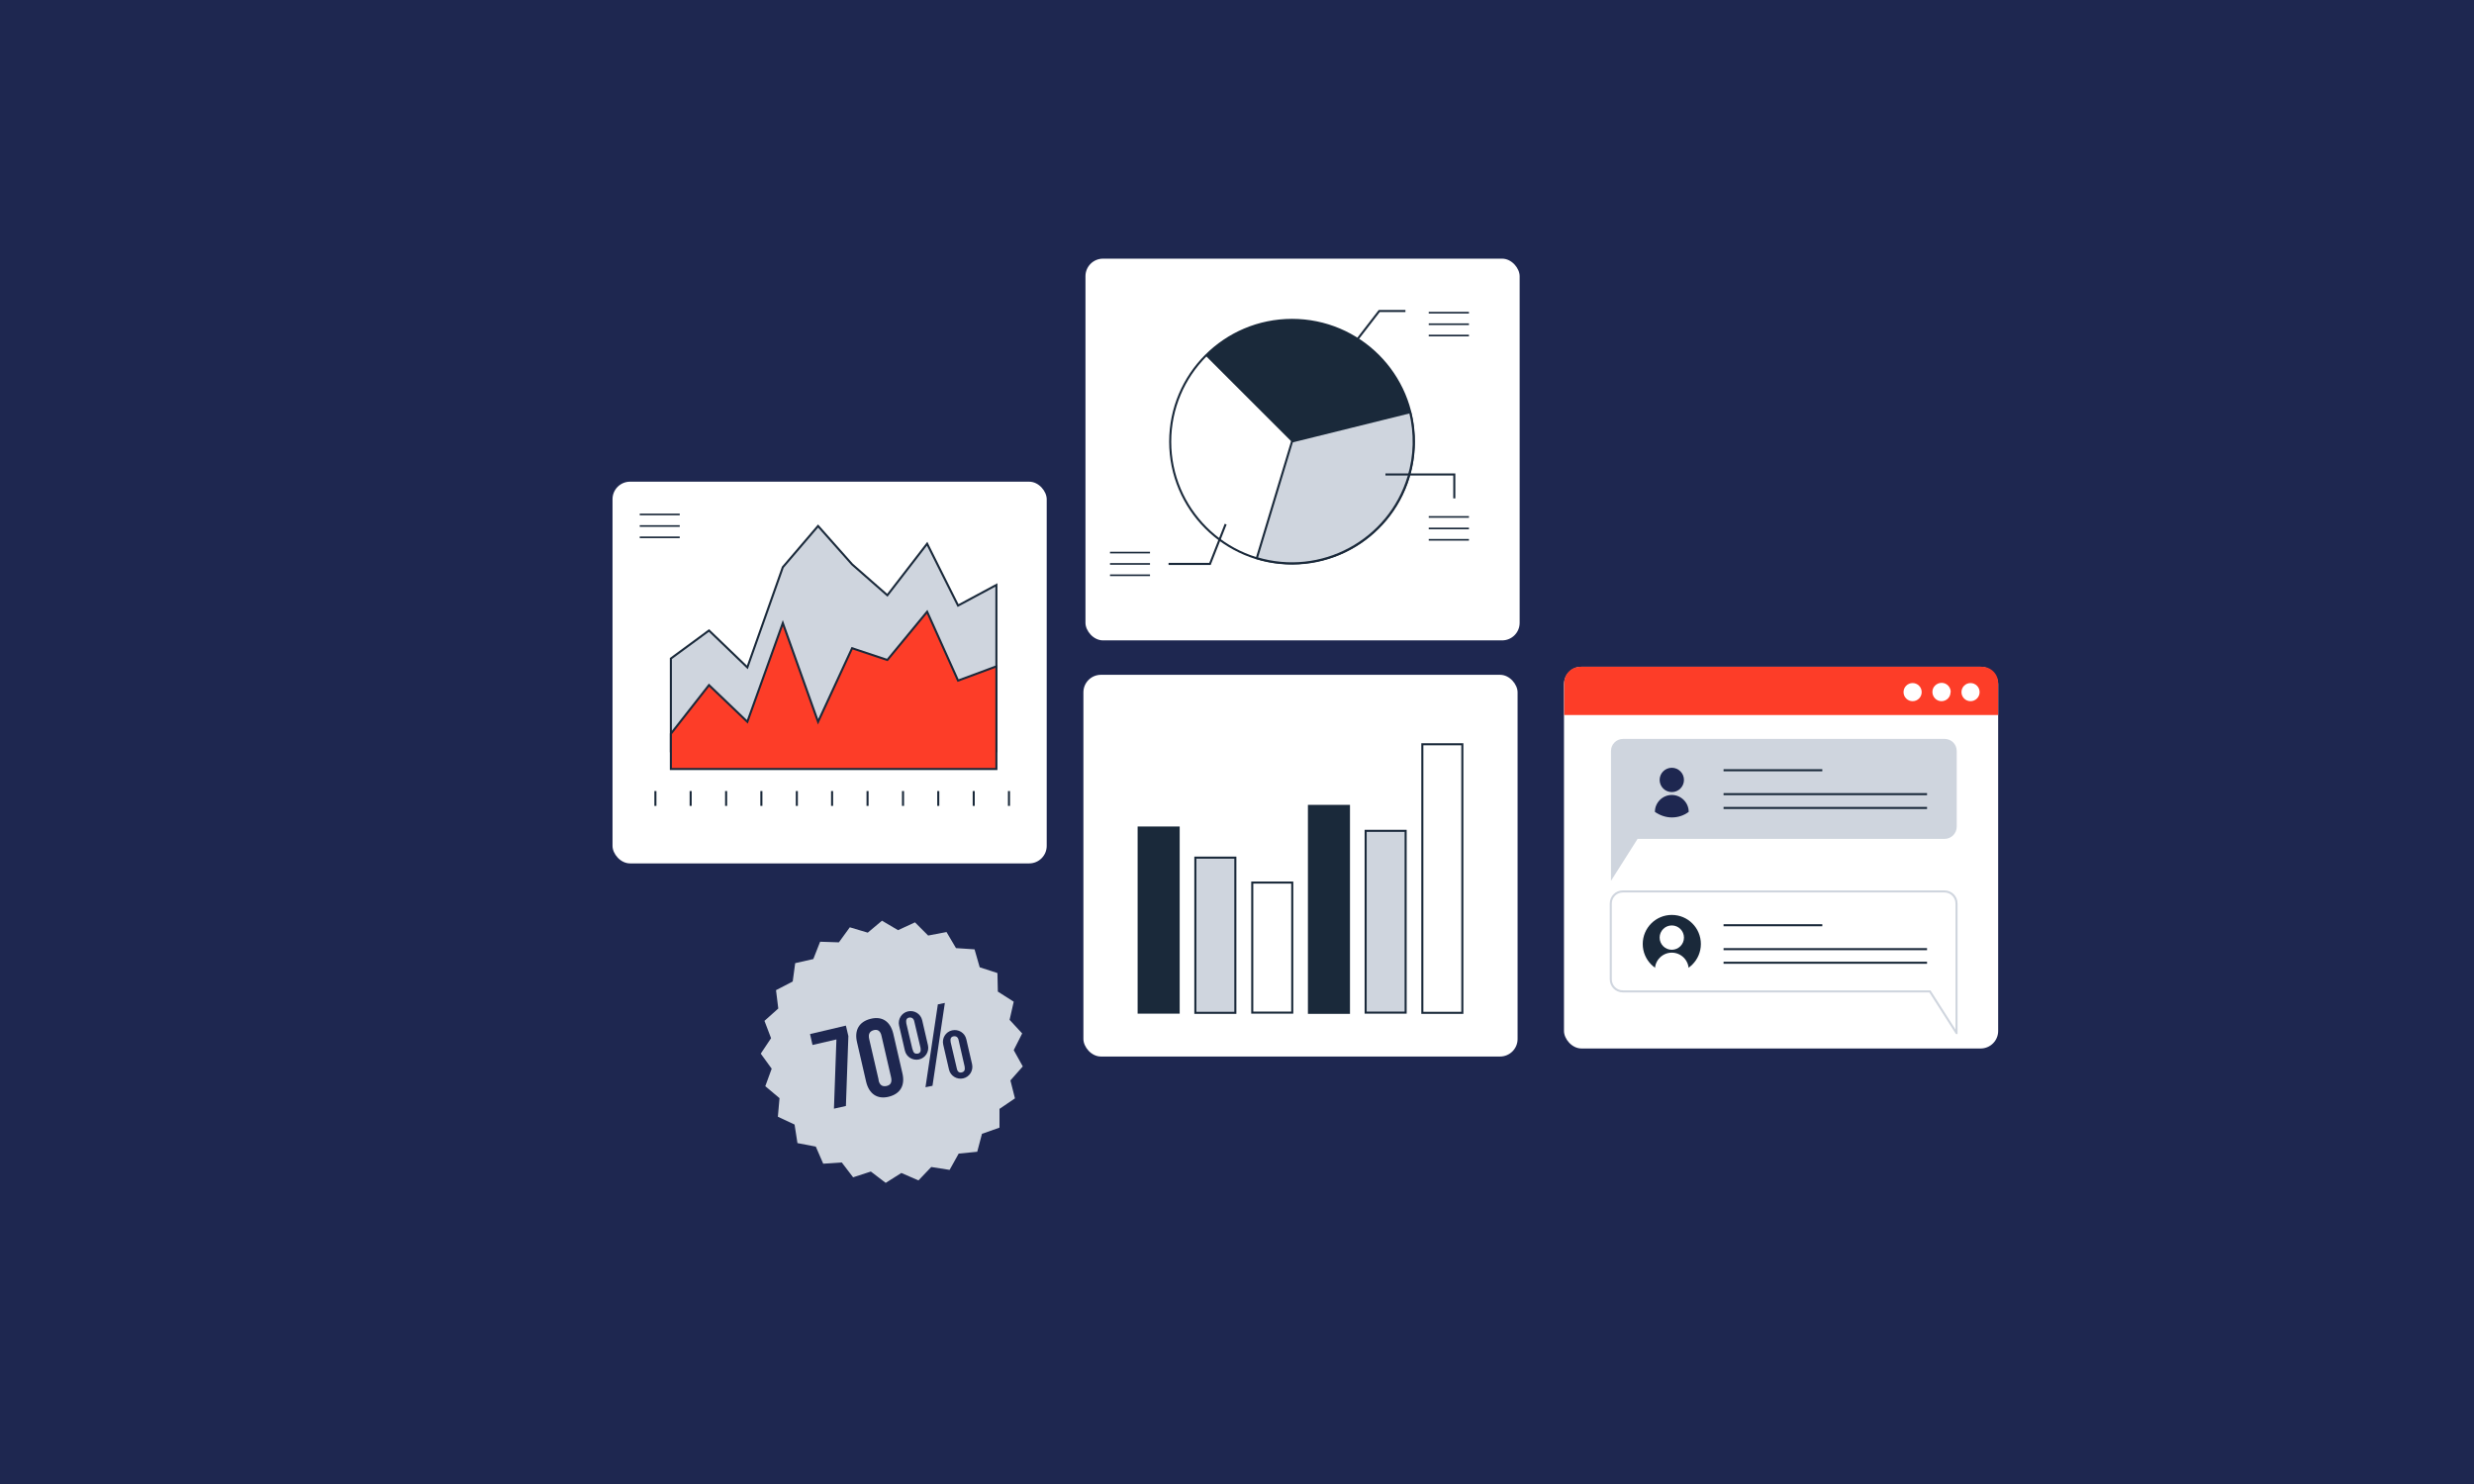 <?xml version="1.0" encoding="UTF-8"?>
<svg id="Layer_1" data-name="Layer 1" xmlns="http://www.w3.org/2000/svg" viewBox="0 0 120 72">
  <defs>
    <style>
      .cls-1, .cls-2, .cls-3, .cls-4, .cls-5, .cls-6, .cls-7, .cls-8, .cls-9 {
        stroke-miterlimit: 10;
      }

      .cls-1, .cls-2, .cls-3, .cls-5, .cls-6, .cls-7, .cls-8, .cls-9 {
        stroke: #1a293a;
      }

      .cls-1, .cls-2, .cls-5, .cls-8 {
        stroke-width: .1px;
      }

      .cls-1, .cls-10 {
        fill: #1a293a;
      }

      .cls-2, .cls-11 {
        fill: #fff;
      }

      .cls-12, .cls-3 {
        fill: #fd3d28;
      }

      .cls-13 {
        fill: #1e2750;
      }

      .cls-3, .cls-4, .cls-6, .cls-9 {
        stroke-width: .1px;
      }

      .cls-4 {
        stroke: #cfd5de;
      }

      .cls-4, .cls-5, .cls-6, .cls-7 {
        fill: none;
      }

      .cls-7 {
        stroke-width: .08px;
      }

      .cls-8, .cls-9, .cls-14 {
        fill: #cfd5de;
      }
    </style>
  </defs>
  <rect class="cls-13" width="120" height="72"/>
  <g>
    <g id="freepik--tab-2--inject-46">
      <rect class="cls-11" x="75.86" y="32.35" width="21.06" height="18.52" rx=".85" ry=".85"/>
      <path class="cls-12" d="M96.92,34.69v-1.55c0-.44-.35-.79-.79-.79h-19.47c-.44,0-.79.35-.79.79v1.55h21.06Z"/>
      <circle class="cls-11" cx="92.77" cy="33.58" r=".44"/>
      <path class="cls-11" d="M94.62,33.58c0-.25-.2-.45-.44-.45-.25,0-.45.2-.45.44,0,.25.2.45.44.45,0,0,0,0,0,0,.25,0,.44-.2.44-.44h0Z"/>
      <circle class="cls-11" cx="95.58" cy="33.58" r=".44"/>
      <path class="cls-14" d="M78.14,42.72v-6.28c0-.33.26-.59.59-.59h15.59c.33,0,.59.26.59.59h0v3.67c0,.32-.26.59-.59.59h-14.89l-1.28,2.02Z"/>
      <path class="cls-4" d="M94.9,50.12l-1.29-2.02h-14.89c-.33,0-.59-.26-.59-.59h0v-3.67c0-.33.26-.59.59-.59h15.59c.33,0,.59.26.59.59h0v6.28Z"/>
      <circle class="cls-13" cx="81.09" cy="37.84" r=".59"/>
      <path class="cls-13" d="M81.09,39.66c.3,0,.58-.09.82-.27,0-.45-.37-.82-.82-.82-.45,0-.82.37-.82.82.24.17.53.27.82.27Z"/>
      <line class="cls-6" x1="83.6" y1="37.37" x2="88.39" y2="37.37"/>
      <line class="cls-6" x1="83.6" y1="38.53" x2="93.47" y2="38.53"/>
      <line class="cls-6" x1="83.6" y1="39.2" x2="93.47" y2="39.2"/>
      <line class="cls-6" x1="83.6" y1="44.89" x2="88.39" y2="44.89"/>
      <line class="cls-6" x1="83.6" y1="46.05" x2="93.47" y2="46.05"/>
      <line class="cls-6" x1="83.6" y1="46.71" x2="93.47" y2="46.71"/>
      <circle class="cls-10" cx="81.09" cy="45.8" r="1.41"/>
      <circle class="cls-11" cx="81.09" cy="45.49" r=".59"/>
      <path class="cls-11" d="M81.09,47.31c.3,0,.58-.09.82-.27,0-.45-.37-.82-.82-.82-.45,0-.82.37-.82.82.24.17.53.27.82.27Z"/>
    </g>
    <g id="freepik--chart-3--inject-46">
      <rect class="cls-11" x="52.55" y="32.74" width="21.06" height="18.52" rx=".85" ry=".85"/>
      <rect class="cls-1" x="55.23" y="40.15" width="1.94" height="8.98"/>
      <rect class="cls-8" x="57.98" y="41.61" width="1.94" height="7.53"/>
      <rect class="cls-2" x="60.74" y="42.82" width="1.94" height="6.31"/>
      <rect class="cls-1" x="63.49" y="39.1" width="1.94" height="10.04"/>
      <rect class="cls-8" x="66.24" y="40.31" width="1.94" height="8.82"/>
      <rect class="cls-2" x="68.99" y="36.11" width="1.94" height="13.03"/>
    </g>
    <g id="freepik--chart-2--inject-46">
      <rect class="cls-11" x="52.65" y="12.55" width="21.06" height="18.52" rx=".85" ry=".85"/>
      <circle class="cls-2" cx="62.67" cy="21.43" r="5.91"/>
      <path class="cls-10" d="M68.4,20c-.79-3.17-3.99-5.09-7.16-4.3-1.04.26-2,.8-2.76,1.56l4.18,4.18,5.74-1.43Z"/>
      <path class="cls-8" d="M68.4,20l-5.73,1.42-1.71,5.66c3.12.94,6.42-.83,7.36-3.95.31-1.02.33-2.1.08-3.13Z"/>
      <polyline class="cls-6" points="64.93 17.64 66.9 15.09 68.17 15.09"/>
      <line class="cls-7" x1="69.3" y1="15.17" x2="71.25" y2="15.17"/>
      <line class="cls-7" x1="69.3" y1="15.73" x2="71.25" y2="15.73"/>
      <line class="cls-7" x1="69.3" y1="16.28" x2="71.25" y2="16.28"/>
      <line class="cls-7" x1="69.3" y1="25.08" x2="71.25" y2="25.08"/>
      <line class="cls-7" x1="69.3" y1="25.64" x2="71.25" y2="25.64"/>
      <line class="cls-7" x1="69.3" y1="26.19" x2="71.25" y2="26.19"/>
      <line class="cls-7" x1="53.84" y1="26.81" x2="55.78" y2="26.81"/>
      <line class="cls-7" x1="53.84" y1="27.36" x2="55.78" y2="27.36"/>
      <line class="cls-7" x1="53.84" y1="27.91" x2="55.78" y2="27.91"/>
      <polyline class="cls-6" points="59.45 25.43 58.69 27.36 56.68 27.36"/>
      <polyline class="cls-6" points="67.2 23.02 70.54 23.02 70.54 24.18"/>
    </g>
    <g id="freepik--chart-1--inject-46">
      <rect class="cls-11" x="29.71" y="23.37" width="21.06" height="18.52" rx=".85" ry=".85"/>
      <line class="cls-5" x1="31.79" y1="39.1" x2="31.79" y2="38.38"/>
      <line class="cls-5" x1="33.5" y1="39.1" x2="33.5" y2="38.38"/>
      <line class="cls-5" x1="35.22" y1="39.1" x2="35.22" y2="38.38"/>
      <line class="cls-5" x1="36.93" y1="39.1" x2="36.93" y2="38.38"/>
      <line class="cls-5" x1="38.65" y1="39.1" x2="38.65" y2="38.38"/>
      <line class="cls-5" x1="40.36" y1="39.1" x2="40.36" y2="38.38"/>
      <line class="cls-5" x1="42.08" y1="39.1" x2="42.08" y2="38.38"/>
      <line class="cls-5" x1="43.8" y1="39.1" x2="43.8" y2="38.38"/>
      <line class="cls-5" x1="45.51" y1="39.1" x2="45.51" y2="38.38"/>
      <line class="cls-5" x1="47.23" y1="39.1" x2="47.23" y2="38.38"/>
      <line class="cls-5" x1="48.94" y1="39.1" x2="48.94" y2="38.38"/>
      <polygon class="cls-9" points="48.33 28.38 46.47 29.38 44.97 26.38 43.04 28.88 41.33 27.38 39.68 25.52 37.97 27.52 36.25 32.38 34.39 30.59 32.54 31.95 32.54 36.45 48.33 36.45 48.33 28.38"/>
      <polygon class="cls-3" points="48.33 32.33 46.47 33.02 44.97 29.68 43.04 32.02 41.33 31.45 39.68 35.02 37.97 30.23 36.25 35.02 34.39 33.24 32.54 35.6 32.54 37.31 48.33 37.31 48.33 32.33"/>
    </g>
  </g>
  <g>
    <polygon class="cls-14" points="43.56 45.13 44.38 44.75 45.02 45.39 45.91 45.22 46.37 46 47.27 46.06 47.52 46.93 48.38 47.21 48.4 48.11 49.17 48.6 48.97 49.48 49.58 50.14 49.17 50.95 49.61 51.74 49.01 52.42 49.23 53.29 48.48 53.8 48.48 54.71 47.63 55.01 47.4 55.88 46.5 55.97 46.06 56.76 45.17 56.62 44.55 57.27 43.72 56.91 42.96 57.39 42.24 56.84 41.38 57.12 40.83 56.4 39.93 56.46 39.57 55.63 38.68 55.46 38.54 54.56 37.73 54.18 37.81 53.28 37.12 52.7 37.43 51.85 36.9 51.12 37.4 50.37 37.08 49.53 37.75 48.93 37.64 48.04 38.45 47.62 38.57 46.73 39.45 46.53 39.78 45.69 40.69 45.72 41.22 44.99 42.09 45.25 42.78 44.67 43.56 45.13"/>
    <path class="cls-13" d="M41.03,49.76l.12.51-.12,3.39-.58.13.12-3.36-1.16.27-.12-.53,1.74-.41Z"/>
    <path class="cls-13" d="M41.57,50.57c-.14-.59.1-1,.66-1.14s.96.13,1.1.73l.44,1.91c.14.59-.1,1-.66,1.14s-.96-.14-1.1-.73l-.44-1.91ZM42.61,52.39c.05.27.2.34.39.3s.28-.17.22-.43l-.46-1.99c-.05-.26-.2-.34-.38-.29s-.28.17-.22.43l.46,1.99Z"/>
    <path class="cls-13" d="M43.61,49.76c-.07-.31.12-.62.43-.69s.62.12.69.43l.28,1.21c.07.31-.12.62-.43.69s-.62-.12-.69-.43h0l-.28-1.21ZM44.27,50.92c.03.17.12.22.24.2s.17-.11.14-.28l-.3-1.27c-.03-.16-.13-.22-.25-.2s-.17.11-.14.28l.3,1.27ZM45.49,48.73l.34-.07-.6,4.02-.34.07.6-4.02ZM45.75,50.68c-.07-.31.12-.62.43-.69s.62.12.69.43l.28,1.21c.07.31-.12.62-.43.69s-.62-.12-.69-.43h0l-.28-1.21ZM46.41,51.84c.03.16.12.22.24.19s.17-.11.14-.28l-.29-1.27c-.03-.17-.13-.22-.25-.2s-.17.11-.14.28l.3,1.28Z"/>
  </g>
  <g>
    <line class="cls-7" x1="31.03" y1="24.96" x2="32.97" y2="24.96"/>
    <line class="cls-7" x1="31.03" y1="25.52" x2="32.97" y2="25.52"/>
    <line class="cls-7" x1="31.03" y1="26.07" x2="32.97" y2="26.07"/>
  </g>
</svg>